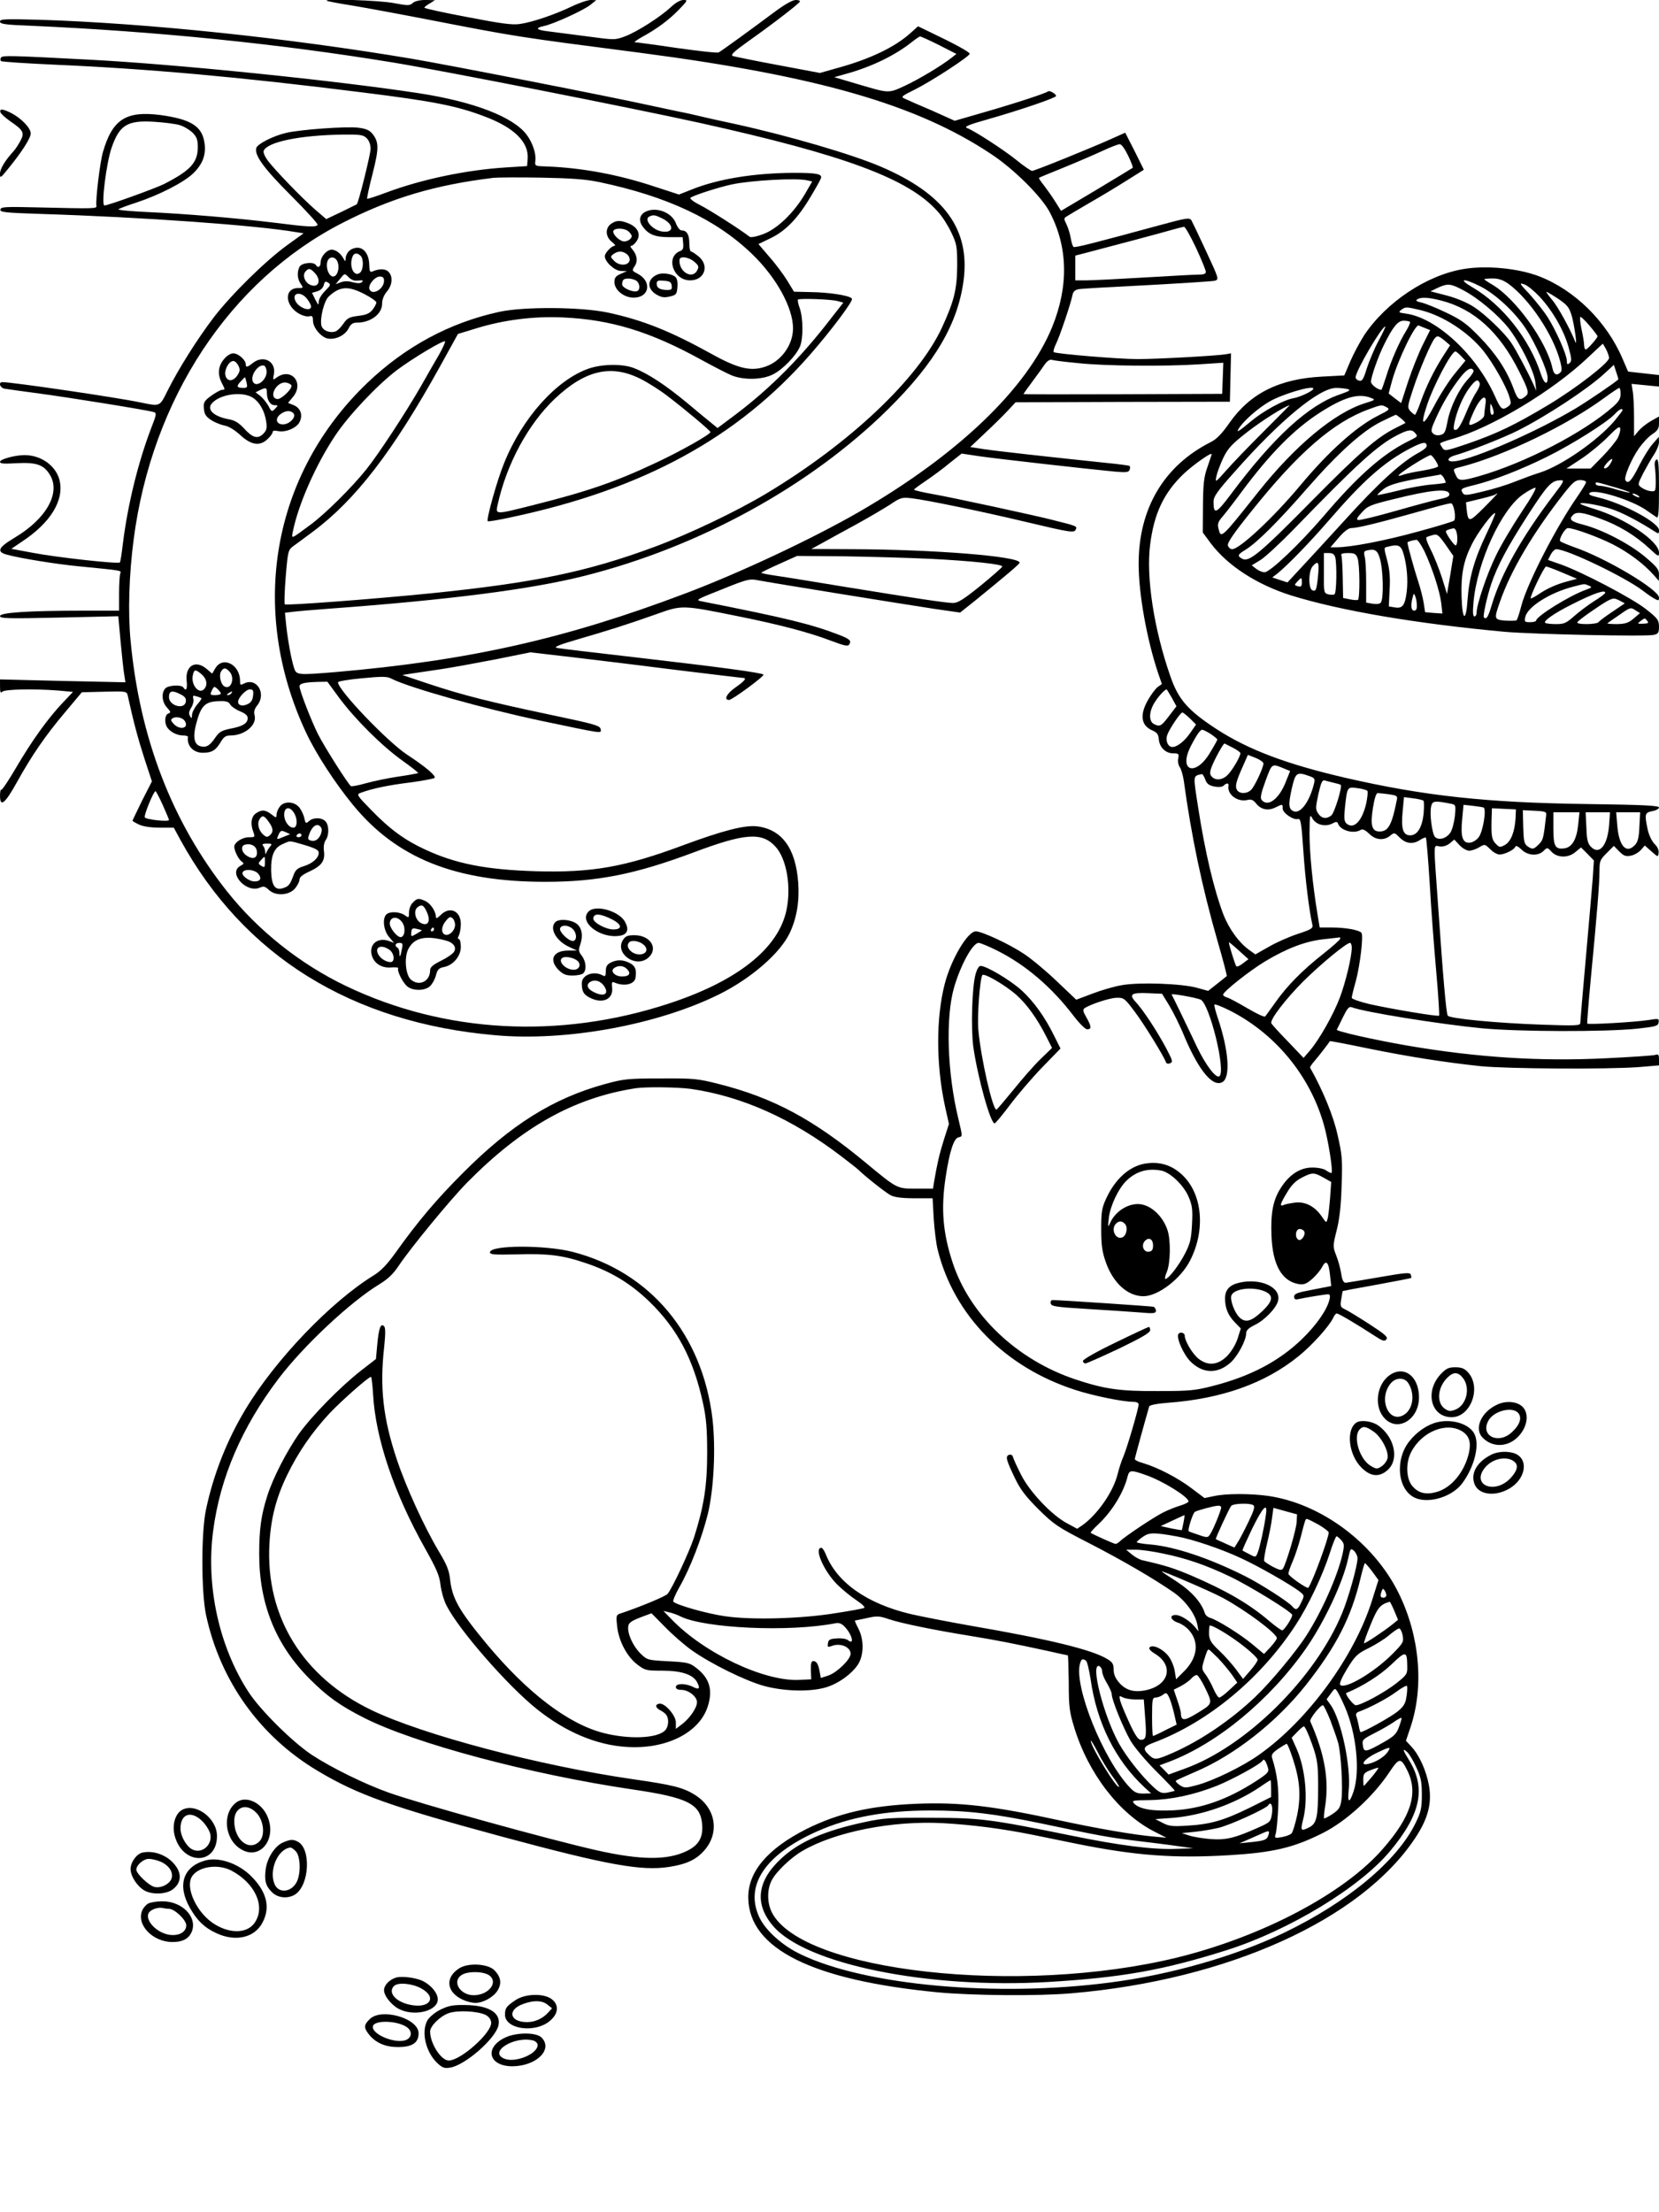 <?xml version="1.0" standalone="no"?>
<!DOCTYPE svg PUBLIC "-//W3C//DTD SVG 20010904//EN"
 "http://www.w3.org/TR/2001/REC-SVG-20010904/DTD/svg10.dtd">
<svg version="1.0" xmlns="http://www.w3.org/2000/svg"
 width="864pt" height="1152pt" viewBox="0 0 864 1152"
 preserveAspectRatio="xMidYMid meet">

<g transform="translate(0,1152) scale(0.1,-0.1)"
fill="#000000" stroke="none">
<path d="M1701 11516 c2 -2 63 -14 134 -25 72 -12 256 -46 410 -76 443 -86
448 -87 1090 -170 923 -121 1438 -269 1825 -526 119 -78 264 -222 307 -304 95
-181 99 -385 13 -597 -131 -321 -490 -665 -1005 -963 -241 -139 -619 -317
-905 -425 -626 -237 -1129 -350 -1825 -410 -196 -16 -202 -16 -214 23 -15 48
-31 137 -40 216 l-7 70 40 5 c23 3 106 10 186 16 628 46 1055 101 1333 171
599 151 1174 466 1581 867 247 244 366 448 395 677 32 262 -101 445 -429 586
-150 65 -486 163 -765 224 -66 14 -147 32 -180 40 -33 8 -82 19 -110 24 -27 6
-93 20 -145 31 -217 48 -1050 211 -1245 244 -648 109 -1377 185 -1936 203
-184 5 -209 4 -209 -9 0 -13 25 -17 158 -22 655 -29 1296 -94 1892 -192 267
-44 1236 -235 1590 -313 759 -168 1094 -292 1244 -463 22 -23 53 -72 70 -108
29 -61 31 -73 31 -175 -1 -122 -16 -183 -79 -320 -124 -268 -480 -604 -915
-865 -157 -94 -402 -211 -583 -278 -351 -130 -626 -187 -1168 -242 -299 -30
-750 -64 -757 -57 -3 4 -1 69 5 144 11 132 13 139 38 158 15 11 62 45 103 76
223 166 418 420 661 858 l95 172 95 29 c142 44 300 64 450 57 252 -11 457 -74
725 -222 62 -34 132 -70 156 -80 63 -25 156 -23 212 4 52 25 122 97 143 146
18 43 17 148 -1 200 -8 21 -12 42 -9 45 8 7 174 2 207 -8 l29 -8 -58 -74
c-158 -207 -322 -372 -501 -507 l-96 -72 -27 22 c-15 12 -75 61 -133 110 -110
91 -202 152 -275 180 -58 23 -164 22 -235 -2 -168 -58 -346 -256 -441 -491
-37 -89 -94 -295 -86 -304 3 -3 57 6 120 20 690 146 1183 415 1563 852 107
123 219 272 214 286 -5 16 -117 34 -217 35 l-85 2 -34 56 c-19 31 -60 87 -93
124 l-58 68 66 32 c77 38 139 102 206 215 26 43 50 86 53 95 9 23 -21 29 -140
29 -206 -1 -394 -31 -533 -87 l-66 -26 -126 41 c-189 63 -379 98 -560 105 -65
2 -65 2 -62 30 5 37 -15 95 -45 135 -69 93 -275 172 -558 216 -436 67 -1270
152 -1715 175 -417 22 -458 23 -465 11 -4 -6 -4 -14 0 -18 3 -4 130 -12 282
-19 482 -21 963 -64 1598 -144 370 -46 494 -70 640 -126 154 -58 230 -134 223
-221 l-3 -37 -111 -7 c-206 -13 -440 -62 -626 -132 -51 -19 -94 -33 -96 -31
-2 2 10 60 28 129 34 134 34 166 -1 210 -15 18 -33 26 -73 31 -61 8 -306 -10
-376 -27 -68 -16 -148 -57 -155 -78 -12 -37 38 -106 181 -249 79 -79 141 -147
138 -152 -8 -13 -50 -11 -223 11 -194 24 -468 47 -669 56 -84 4 -149 10 -145
14 4 4 46 20 93 35 118 39 248 105 297 153 49 48 67 97 58 158 -13 87 -70 123
-230 145 -179 23 -250 -23 -299 -193 -16 -55 -39 -252 -34 -280 3 -15 -8 -15
-307 -8 -168 4 -190 3 -193 -11 -3 -14 22 -17 210 -23 535 -17 1122 -59 1331
-95 l38 -6 -83 -60 c-112 -80 -293 -258 -385 -378 -84 -110 -185 -270 -241
-383 -41 -82 -37 -81 -139 -60 -123 26 -668 106 -720 106 -23 0 -14 -29 10
-34 12 -2 96 -14 187 -26 163 -22 560 -86 591 -96 15 -4 14 -13 -12 -79 -70
-182 -124 -404 -149 -605 -6 -52 -13 -97 -16 -99 -9 -9 -333 27 -452 50 l-113
21 53 36 c153 100 225 220 197 325 -20 73 -96 127 -181 127 -49 0 -128 -21
-128 -35 0 -10 20 -11 88 -7 102 5 140 -8 172 -61 57 -94 -19 -229 -184 -327
-87 -52 -96 -74 -38 -89 70 -19 257 -49 372 -60 232 -23 222 -21 216 -38 -3
-8 -6 -55 -6 -104 l0 -89 -188 0 c-284 0 -432 -10 -432 -28 0 -13 38 -14 308
-8 l308 7 12 -133 c7 -73 15 -151 19 -172 l6 -39 -326 7 -327 8 0 -38 c0 -30
3 -35 12 -26 13 13 165 16 292 6 l76 -7 -53 -56 c-77 -81 -161 -198 -243 -338
-39 -67 -74 -119 -78 -116 -3 3 -6 -10 -6 -31 0 -62 26 -41 87 69 77 139 148
243 251 365 l88 105 117 3 c114 3 117 2 122 -20 31 -141 53 -222 86 -325 l40
-122 -51 -100 c-27 -56 -50 -102 -50 -105 0 -2 15 -11 34 -20 22 -10 61 -16
108 -16 l73 0 34 -63 c332 -605 891 -953 1641 -1018 369 -33 844 54 1165 213
167 83 318 214 368 320 36 76 51 165 44 261 -13 180 -85 278 -215 294 -64 7
-177 -22 -380 -97 -311 -116 -478 -145 -772 -137 -259 8 -418 39 -578 114
-104 48 -182 105 -277 203 -79 81 -80 83 -55 92 56 21 140 39 254 53 67 9 125
20 129 24 10 10 -48 59 -143 121 -104 69 -360 337 -360 377 0 5 57 15 126 21
104 10 130 10 152 -2 92 -47 479 -156 782 -220 325 -68 312 -67 308 -43 -3 18
-29 26 -253 73 -319 67 -466 104 -640 162 l-140 47 45 7 c25 4 95 14 155 23
61 9 190 33 289 52 l178 36 232 -27 c127 -15 373 -45 546 -67 173 -21 321 -39
328 -39 23 0 12 -15 -38 -50 -46 -32 -62 -65 -33 -65 16 0 186 125 179 132 -9
10 -237 40 -651 88 -220 25 -411 48 -425 51 -18 4 10 16 110 45 158 46 254 76
409 131 134 48 132 48 429 -12 222 -45 368 -84 486 -129 61 -23 82 -28 88 -18
13 20 5 28 -47 49 -150 58 -278 89 -718 176 -37 7 -36 8 103 63 126 51 144 56
183 48 60 -12 766 -126 925 -150 l132 -19 78 62 c173 141 232 191 232 198 0
33 -451 69 -875 70 l-210 1 55 30 c30 17 109 60 175 96 66 36 147 84 180 105
56 38 62 39 115 33 81 -10 357 -67 580 -120 249 -59 265 -62 273 -41 6 16 8
16 -128 50 -104 26 -506 113 -612 132 -57 10 -103 21 -103 24 0 3 29 24 63 47
34 23 90 64 123 92 l62 49 93 -14 c90 -13 558 -66 705 -80 60 -5 72 -4 77 10
3 8 3 17 -1 20 -4 2 -56 9 -117 15 -296 31 -577 62 -641 72 l-71 11 76 72 c42
39 95 91 118 116 l42 45 558 2 558 1 3 126 3 126 -28 -5 c-49 -8 -354 -25
-459 -25 -99 0 -420 27 -436 36 -4 3 1 22 11 42 19 38 76 206 86 254 3 19 13
28 32 32 16 3 177 12 358 21 182 10 340 20 352 23 22 7 21 10 -45 152 -37 80
-72 153 -77 162 -10 16 -23 14 -170 -26 -338 -92 -436 -117 -444 -112 -5 3
-11 24 -15 47 -4 23 -14 55 -22 71 -13 25 -14 32 -2 39 7 5 63 38 123 73 61
35 149 88 196 118 l86 54 -48 97 -49 96 -67 -30 c-111 -50 -405 -169 -418
-169 -6 0 -43 25 -81 56 -68 55 -220 153 -259 168 -15 6 11 17 100 42 183 52
365 115 365 124 0 11 -35 31 -42 24 -9 -9 -180 -65 -334 -109 l-152 -44 -118
53 c-66 28 -130 56 -142 62 -22 9 -18 13 55 49 91 46 283 172 283 185 0 9 -81
53 -207 113 l-62 30 -39 -35 c-81 -73 -209 -135 -380 -182 l-92 -26 -218 41
c-119 22 -225 44 -235 47 -14 6 3 22 80 77 123 87 261 193 268 206 4 5 -6 9
-21 9 -17 0 -58 -23 -118 -68 -100 -75 -264 -194 -283 -205 -6 -4 -104 7 -218
23 -114 17 -212 30 -219 30 -6 0 12 13 39 28 78 43 136 86 190 141 47 49 48
51 24 51 -16 0 -41 -14 -65 -37 -55 -51 -175 -128 -238 -152 -54 -20 -54 -20
-202 0 -82 11 -173 22 -201 26 -60 7 -68 17 -22 27 48 9 210 83 244 111 l30
24 -28 1 c-16 0 -61 -15 -100 -34 -88 -42 -205 -82 -270 -91 -38 -6 -98 2
-273 36 -123 23 -224 45 -224 49 0 3 12 13 28 22 l27 17 -49 1 c-31 0 -56 -6
-67 -16 -15 -14 -25 -14 -99 0 -72 14 -362 24 -349 12z m3190 -231 l90 -46
-23 -18 c-55 -44 -175 -115 -246 -148 -87 -40 -80 -40 -252 11 l-115 34 60 17
c132 36 258 97 345 167 19 15 38 28 42 28 5 0 49 -20 99 -45z m-3957 -416 c22
-6 52 -24 68 -39 23 -23 28 -37 28 -76 0 -81 -38 -122 -177 -193 -47 -23 -290
-111 -309 -111 -18 0 10 222 37 300 41 119 82 144 219 136 52 -3 113 -11 134
-17z m976 -69 c12 -12 20 -33 20 -55 0 -29 -64 -285 -72 -289 -2 -1 -38 -19
-81 -40 l-78 -37 -57 49 c-71 62 -209 205 -246 254 -16 21 -26 44 -23 52 18
47 190 82 410 85 95 1 109 -1 127 -19z m3965 -90 c16 -33 27 -62 24 -64 -2 -2
-87 -53 -188 -114 l-185 -110 -29 46 c-16 26 -43 64 -59 85 -17 21 -29 39 -27
41 2 2 61 26 130 54 69 28 159 67 200 86 41 19 81 35 90 35 9 1 26 -22 44 -59z
m-2755 -138 c353 -74 610 -194 798 -376 125 -121 212 -278 212 -386 0 -87 -63
-173 -146 -200 -75 -25 -142 -9 -282 69 -212 117 -354 174 -535 213 -140 30
-439 32 -567 4 -258 -56 -489 -181 -686 -369 -497 -475 -621 -1179 -320 -1822
51 -109 149 -260 243 -375 228 -279 534 -402 1003 -402 270 0 468 39 772 153
266 100 355 107 425 32 59 -62 85 -209 59 -332 -42 -201 -257 -371 -616 -488
-569 -186 -1165 -153 -1677 92 -239 114 -460 290 -622 495 -286 362 -454 799
-501 1305 -14 145 -8 342 16 525 95 733 501 1349 1087 1649 254 130 482 198
787 235 19 2 130 3 245 1 159 -3 233 -8 305 -23z m1083 9 l27 -6 -37 -64 c-58
-99 -145 -183 -218 -210 -34 -13 -65 -19 -71 -14 -47 37 -210 141 -258 165
-32 16 -55 33 -50 38 13 12 150 56 217 70 101 21 336 34 390 21z m2026 -352
c28 -60 51 -117 51 -125 0 -10 -12 -14 -37 -14 -21 0 -148 -7 -283 -15 -135
-8 -271 -15 -302 -15 l-58 0 0 65 0 64 43 11 c120 31 428 113 467 125 25 7 50
13 56 14 6 1 34 -49 63 -110z m-3942 -555 c-19 -33 -63 -108 -97 -169 -78
-135 -217 -348 -282 -429 -75 -94 -215 -233 -293 -290 -101 -75 -98 -74 -90
-35 28 141 120 350 221 501 68 103 219 263 319 339 82 62 249 162 253 151 1
-5 -13 -36 -31 -68z m3328 -45 c137 -15 452 -18 633 -6 l123 8 -3 -81 -3 -81
-517 -2 c-285 -1 -518 -1 -518 1 0 1 21 31 48 67 26 35 55 75 65 90 12 16 25
24 35 21 9 -3 71 -11 137 -17z m-2279 -82 c38 -19 101 -59 140 -89 92 -70 224
-181 224 -188 0 -12 -158 -101 -280 -158 -214 -101 -359 -151 -642 -222 -202
-51 -198 -51 -186 3 47 213 160 420 298 551 158 149 293 180 446 103z m1509
-937 c215 -11 375 -28 375 -40 0 -4 -51 -49 -112 -99 -88 -71 -119 -91 -144
-91 -36 0 -195 24 -564 84 -146 24 -304 50 -353 57 -48 7 -85 14 -82 17 3 3
45 24 95 46 l91 41 247 -2 c136 -2 337 -8 447 -13z m-3080 -722 c82 -111 222
-251 328 -327 49 -35 87 -65 85 -67 -2 -1 -48 -10 -103 -18 -55 -8 -131 -24
-170 -35 -38 -11 -73 -17 -77 -15 -15 10 -136 201 -172 271 -37 75 -96 227
-96 249 0 15 26 21 95 23 l50 1 60 -82z m-917 -561 c18 -40 32 -74 32 -77 0
-11 -122 2 -126 14 -5 12 46 136 56 136 3 -1 20 -33 38 -73z"/>
<path d="M3363 10418 c-31 -15 -38 -44 -19 -73 30 -45 65 -60 141 -60 l70 0 3
-33 c2 -24 -1 -34 -15 -39 -79 -30 -37 -153 51 -153 75 0 102 76 45 124 -17
14 -35 26 -40 26 -5 0 -9 19 -9 43 0 45 -13 67 -40 67 -9 0 -21 15 -29 35 -20
58 -102 90 -158 63z m83 -34 c67 -32 66 -81 -1 -69 -50 9 -95 65 -62 78 20 9
28 8 63 -9z m170 -227 c23 -20 25 -26 15 -45 -26 -50 -98 -6 -92 56 2 20 48
14 77 -11z"/>
<path d="M3182 10354 c-31 -22 -29 -67 4 -93 15 -12 22 -21 15 -21 -16 0 -51
-37 -51 -54 0 -30 51 -76 83 -77 l32 -1 -32 -14 c-26 -11 -33 -20 -33 -43 0
-41 49 -81 100 -81 83 0 97 85 20 125 -29 15 -30 16 -14 40 17 26 12 58 -14
88 -9 10 -11 17 -4 17 6 0 19 11 28 25 23 35 6 71 -41 91 -44 18 -65 18 -93
-2z m92 -40 c9 -8 16 -19 16 -23 0 -17 -29 -33 -48 -27 -26 9 -55 42 -47 55
10 16 61 13 79 -5z m-10 -117 c10 -7 17 -22 15 -33 -6 -28 -53 -30 -80 -3 -21
21 -21 23 -4 36 24 17 46 17 69 0z m47 -137 c20 -11 26 -45 9 -55 -18 -11 -80
15 -80 34 0 10 3 21 7 24 10 10 42 8 64 -3z"/>
<path d="M1817 10212 c-10 -10 -17 -27 -17 -38 -1 -18 -1 -18 -12 1 -15 27
-39 44 -60 45 -26 0 -58 -36 -58 -65 0 -25 -14 -33 -25 -15 -11 18 -73 12 -85
-9 -14 -28 -12 -63 6 -89 15 -21 14 -22 -13 -22 -76 0 -70 -95 9 -136 17 -9
39 -14 49 -11 15 4 19 0 19 -23 0 -36 42 -86 77 -93 40 -7 89 16 108 52 12 24
22 31 45 31 70 0 130 45 130 98 0 22 9 45 25 64 29 34 32 79 8 103 -16 16 -48
17 -84 1 -12 -5 -15 1 -16 34 -1 54 -26 90 -62 90 -15 0 -35 -8 -44 -18z m61
-24 c17 -17 15 -73 -3 -88 -31 -26 -59 33 -39 84 7 19 25 21 42 4z m-118 -38
c9 -32 -5 -70 -25 -70 -21 0 -39 43 -31 75 9 35 47 31 56 -5z m-120 -52 c37
-40 17 -83 -29 -59 -25 14 -36 48 -21 66 17 20 26 19 50 -7z m208 -39 c9 -1
24 0 32 1 10 1 12 -2 5 -9 -7 -7 -22 -7 -47 -1 -24 7 -45 7 -63 0 l-27 -10 24
29 c22 28 23 28 41 10 10 -11 25 -20 35 -20z m152 -1 c0 -44 -62 -79 -76 -44
-8 22 27 65 54 66 16 0 22 -6 22 -22z m-307 -53 c-19 -19 -33 -43 -33 -56 0
-21 -2 -19 -18 11 l-17 35 27 8 c17 5 30 17 34 32 5 20 9 22 23 13 15 -9 13
-14 -16 -43z m206 -17 c33 -17 61 -37 61 -43 0 -7 -9 -24 -20 -38 -16 -20 -33
-27 -75 -32 -47 -6 -57 -12 -77 -41 -13 -19 -31 -37 -41 -40 -31 -10 -66 5
-73 30 -9 38 14 131 39 153 58 53 101 55 186 11z m-300 -24 c12 -15 21 -33 21
-40 0 -29 -61 -9 -80 26 -24 45 26 56 59 14z"/>
<path d="M3425 10091 c-55 -23 -58 -74 -6 -105 26 -15 40 -17 70 -10 33 8 36
12 39 50 2 26 -2 45 -11 52 -19 17 -68 23 -92 13z m73 -58 c3 -19 -1 -23 -21
-23 -39 0 -57 10 -57 32 0 16 6 19 38 16 30 -2 38 -7 40 -25z"/>
<path d="M1166 9649 c-30 -35 -34 -79 -11 -123 18 -35 18 -36 2 -36 -8 0 -33
-14 -56 -30 -38 -28 -42 -35 -39 -68 2 -28 10 -41 37 -59 18 -12 50 -25 70
-29 23 -4 53 -23 83 -50 57 -53 103 -59 143 -19 14 13 25 29 25 35 0 8 10 9
29 5 39 -8 98 17 112 49 17 36 4 71 -31 86 l-30 12 25 30 c61 72 -6 156 -83
103 -21 -16 -22 -15 -16 14 14 68 -53 105 -109 61 -29 -23 -37 -25 -37 -7 0
22 -39 57 -65 57 -14 0 -34 -12 -49 -31z m76 -34 c9 -19 8 -29 -6 -50 -22 -33
-54 -33 -62 0 -7 29 18 75 41 75 9 0 20 -11 27 -25z m146 -24 c7 -47 -56 -97
-72 -56 -12 32 30 90 59 81 6 -1 11 -13 13 -25z m-104 -63 c6 -25 3 -28 -17
-28 -34 0 -38 8 -13 34 11 12 21 22 22 22 1 -1 4 -13 8 -28z m234 -15 c5 -18
-55 -75 -75 -71 -47 9 -3 92 46 86 13 -2 26 -9 29 -15z m-128 -39 c0 -36 17
-64 40 -64 19 0 19 -1 3 -18 -17 -18 -19 -17 -35 14 -10 18 -29 41 -42 52
l-25 19 22 11 c33 16 37 14 37 -14z m-75 -24 c37 -23 65 -73 72 -130 4 -30 1
-42 -16 -59 -29 -29 -56 -21 -101 29 -25 27 -47 41 -75 46 -79 14 -119 49 -93
82 41 49 157 66 213 32z m214 -83 c15 -19 -22 -57 -55 -57 -35 0 -43 29 -15
52 27 21 54 23 70 5z"/>
<path d="M1122 8041 l-17 -29 -28 24 c-58 50 -113 18 -105 -61 5 -42 -3 -58
-17 -35 -10 16 -81 12 -95 -6 -21 -24 -16 -71 10 -99 20 -22 21 -25 6 -31 -19
-7 -21 -52 -3 -75 17 -23 52 -39 81 -39 14 0 25 -3 25 -7 -7 -46 27 -83 77
-83 47 0 67 12 93 55 16 28 27 35 51 35 74 0 139 54 126 105 -5 18 -1 34 14
52 49 62 -4 148 -70 113 -18 -9 -20 -8 -20 15 0 84 -89 130 -128 66z m72 -17
c32 -32 10 -100 -26 -78 -18 11 -28 54 -18 75 13 23 24 24 44 3z m-148 -12
c29 -23 37 -54 20 -77 -27 -37 -75 19 -61 72 6 27 13 28 41 5z m104 -104 c0
-4 -13 -8 -29 -8 -27 0 -28 2 -18 24 11 23 13 23 29 9 10 -9 18 -20 18 -25z
m168 -10 c-2 -22 -10 -36 -27 -44 -27 -14 -51 -8 -51 11 0 22 41 65 61 65 17
0 20 -6 17 -32z m-377 6 c22 -11 29 -21 27 -37 -6 -45 -88 -23 -88 23 0 33 17
37 61 14z m264 6 c-3 -5 -12 -10 -18 -10 -7 0 -6 4 3 10 19 12 23 12 15 0z
m-156 -26 c2 -2 -8 -17 -23 -34 -14 -17 -26 -41 -26 -53 -1 -20 -2 -20 -11 -5
-7 13 -5 24 7 43 9 14 14 34 11 45 -4 18 -2 20 16 14 12 -3 24 -8 26 -10z
m150 -33 c6 -10 29 -26 51 -35 27 -11 40 -22 40 -35 0 -27 -24 -43 -88 -55
-48 -10 -60 -17 -80 -46 -29 -43 -47 -54 -78 -46 -32 8 -40 46 -24 110 26 103
47 124 127 125 32 1 45 -4 52 -18z m-237 -85 c25 -38 -25 -51 -58 -15 -16 17
-16 22 -4 29 17 11 51 3 62 -14z"/>
<path d="M1456 7318 c-9 -12 -16 -31 -16 -41 0 -17 -2 -17 -26 2 -32 25 -52
26 -82 5 -24 -17 -29 -55 -12 -98 9 -25 8 -26 -25 -26 -33 0 -75 -27 -75 -49
0 -21 22 -65 37 -76 15 -11 15 -13 -5 -24 -67 -36 32 -145 102 -113 19 8 27 6
45 -11 34 -34 105 -31 137 6 13 15 24 37 24 47 0 13 17 26 54 43 62 29 80 55
73 106 -3 23 1 44 9 56 19 25 18 80 -2 99 -20 20 -63 20 -85 0 -16 -14 -18
-13 -24 15 -3 16 -15 42 -26 56 -27 33 -81 35 -103 3z m79 -38 c16 -32 12 -70
-7 -70 -24 0 -48 34 -48 67 0 44 33 46 55 3z m-136 -39 c25 -34 26 -54 6 -71
-12 -10 -18 -10 -31 1 -25 20 -36 57 -24 80 15 26 25 24 49 -10z m272 -65
c-12 -29 -33 -41 -56 -32 -12 4 -13 11 -4 33 14 40 39 57 56 40 10 -10 11 -20
4 -41z m-192 -13 c-41 -17 -40 -17 -28 11 10 21 14 23 36 13 l24 -11 -32 -13z
m91 7 c0 -5 -7 -10 -16 -10 -8 0 -12 5 -9 10 3 6 10 10 16 10 5 0 9 -4 9 -10z
m18 -51 c56 -17 72 -26 72 -40 0 -27 -33 -56 -79 -70 -30 -9 -42 -19 -51 -43
-19 -52 -26 -61 -53 -70 -44 -16 -63 11 -65 91 -1 80 16 119 61 138 41 18 30
19 115 -6z m-250 -33 c4 -34 -20 -44 -53 -22 -29 19 -33 53 -7 58 31 7 57 -8
60 -36z m68 25 c-7 -9 -16 -23 -19 -31 -4 -11 -6 -9 -6 6 -1 11 -6 25 -11 30
-7 7 -1 11 20 11 27 0 28 -2 16 -16z m-26 -81 c0 -27 -2 -29 -19 -19 -17 11
-17 13 -2 30 21 23 21 23 21 -11z m-36 -59 c21 -24 13 -41 -18 -41 -30 0 -72
33 -62 48 11 19 61 14 80 -7z"/>
<path d="M2150 6820 c-11 -11 -20 -33 -20 -51 0 -29 -1 -30 -22 -15 -27 19
-79 21 -96 4 -22 -22 -14 -84 14 -117 l26 -31 -24 9 c-58 22 -105 -13 -93 -69
10 -45 51 -72 101 -68 23 2 40 0 38 -4 -8 -12 22 -72 45 -93 29 -26 92 -26
120 -1 12 11 26 36 31 56 8 31 16 39 41 44 49 9 89 57 89 105 0 23 -5 41 -10
41 -7 0 -7 6 0 19 5 11 10 37 10 59 0 69 -58 95 -105 47 -18 -17 -25 -20 -25
-9 0 28 -28 70 -55 82 -35 16 -42 15 -65 -8z m75 -54 c18 -43 4 -70 -30 -54
-32 14 -44 66 -20 84 22 17 33 10 50 -30z m145 -62 c0 -28 -27 -56 -49 -52
-24 5 -25 41 0 71 17 22 24 25 35 16 8 -6 14 -22 14 -35z m-274 11 c18 -28 12
-75 -10 -75 -18 0 -56 47 -56 70 0 38 42 42 66 5z m101 -39 c1 -1 -11 -9 -27
-18 -29 -17 -30 -17 -28 7 2 21 6 23 28 18 14 -3 26 -6 27 -7z m63 4 c0 -5 -5
-10 -11 -10 -5 0 -7 5 -4 10 3 6 8 10 11 10 2 0 4 -4 4 -10z m59 -57 c42 -10
61 -36 45 -60 -6 -10 -36 -31 -67 -46 -44 -22 -57 -34 -57 -50 0 -57 -56 -85
-99 -49 -28 22 -37 111 -16 157 30 61 87 76 194 48z m-226 -45 c-7 -40 -13
-49 -13 -20 0 11 -4 24 -10 27 -17 10 -11 25 10 25 17 0 19 -5 13 -32z m-65
-4 c26 -18 30 -64 6 -64 -23 0 -52 18 -64 40 -21 39 16 54 58 24z"/>
<path d="M3066 6774 c-55 -54 59 -143 161 -127 40 6 50 31 29 71 -29 57 -153
93 -190 56z m124 -43 c50 -26 52 -51 4 -51 -38 0 -104 35 -104 56 0 30 36 28
100 -5z"/>
<path d="M2892 6718 c-32 -32 4 -98 72 -129 l41 -19 -46 0 c-78 0 -102 -48
-50 -101 24 -23 38 -29 73 -29 24 0 49 5 56 12 18 18 14 62 -8 91 -16 20 -18
30 -10 52 18 49 12 92 -16 114 -30 23 -93 28 -112 9z m90 -35 c23 -21 24 -63
1 -63 -23 0 -73 49 -66 66 7 19 42 18 65 -3z m27 -168 c19 -19 7 -45 -21 -45
-46 0 -89 50 -55 64 18 7 60 -3 76 -19z"/>
<path d="M3245 6626 c-45 -68 61 -148 128 -96 59 47 17 120 -69 120 -35 0 -47
-5 -59 -24z m105 -24 c29 -23 18 -52 -20 -52 -42 0 -76 41 -53 63 12 13 51 7
73 -11z"/>
<path d="M3180 6507 c-19 -10 -25 -21 -25 -44 0 -26 -3 -30 -17 -22 -47 25
-108 2 -108 -41 0 -42 9 -59 41 -75 66 -35 124 -9 117 52 -3 27 -1 32 11 27
52 -23 107 -10 111 26 6 42 -2 60 -30 75 -35 18 -67 19 -100 2z m85 -33 c23
-23 13 -39 -25 -39 -39 0 -65 29 -40 45 22 14 47 12 65 -6z m-118 -90 c27 -42
-3 -57 -57 -29 -33 17 -39 39 -14 53 24 13 53 3 71 -24z"/>
<path d="M2 10936 c2 -8 25 -29 52 -48 68 -46 75 -60 52 -102 -10 -19 -26 -43
-35 -53 -44 -48 -71 -92 -71 -117 0 -26 2 -25 43 26 71 87 117 159 117 183 0
28 -48 78 -99 105 -47 24 -64 25 -59 6z"/>
<path d="M7622 10119 c-192 -32 -402 -172 -517 -344 -21 -33 -54 -93 -72 -135
l-32 -75 -113 -6 c-225 -11 -377 -87 -485 -241 -39 -56 -67 -85 -97 -100 -244
-123 -376 -345 -376 -634 0 -156 42 -391 101 -568 l20 -58 -21 -15 c-11 -8
-34 -38 -50 -66 -46 -79 -38 -136 22 -161 24 -11 31 -20 33 -46 4 -42 35 -73
75 -73 29 0 31 -3 26 -27 -3 -15 1 -36 9 -46 7 -11 16 -42 20 -69 40 -293 96
-557 176 -836 29 -99 50 -181 48 -182 -2 -2 -25 -20 -50 -40 l-47 -37 -58 16
c-78 22 -300 30 -390 14 -38 -6 -107 -26 -154 -44 l-85 -32 -100 95 c-55 53
-132 117 -171 143 -76 51 -220 118 -252 118 -43 0 -129 -146 -162 -274 -46
-179 -45 -420 1 -635 l21 -94 -26 -81 c-24 -76 -36 -130 -51 -218 l-6 -38 -88
0 c-100 0 -98 -1 -261 134 -275 228 -484 340 -770 412 -107 27 -128 29 -300
28 -170 0 -193 -3 -285 -28 -273 -74 -493 -212 -745 -465 -137 -137 -235 -253
-349 -413 -45 -63 -77 -96 -114 -119 -223 -137 -513 -439 -669 -699 -97 -161
-167 -340 -205 -520 -26 -121 -25 -431 0 -550 74 -344 281 -633 582 -812 209
-125 382 -186 962 -343 549 -148 724 -179 867 -157 91 14 142 38 184 86 81 92
60 220 -47 288 -63 40 -117 53 -326 83 -483 70 -1091 230 -1361 360 -357 172
-551 486 -531 863 7 133 34 240 92 360 57 118 130 224 222 323 65 68 202 189
215 189 3 0 8 -42 11 -92 13 -229 109 -514 271 -802 60 -107 75 -142 80 -189
4 -32 17 -80 31 -107 64 -127 319 -419 472 -541 148 -118 308 -186 465 -196
204 -14 378 72 423 208 29 88 11 151 -61 205 -32 25 -46 28 -144 33 -107 6
-109 6 -144 40 -39 38 -70 105 -64 142 2 18 16 28 62 46 l59 22 71 -72 c39
-40 102 -95 139 -121 99 -70 279 -159 378 -186 105 -28 239 -31 320 -7 65 19
138 72 169 122 29 48 30 126 1 183 -12 23 -20 42 -19 43 2 0 30 6 63 13 53 12
65 11 115 -6 62 -21 232 -56 424 -87 141 -23 225 -40 392 -76 61 -14 113 -25
115 -25 2 0 4 -64 5 -142 0 -126 4 -154 28 -232 73 -241 235 -451 418 -544
l63 -32 -65 6 c-103 9 -290 41 -485 83 -354 77 -524 97 -750 88 -241 -10 -407
-48 -576 -132 -203 -103 -305 -224 -302 -360 5 -264 335 -427 987 -490 181
-17 525 -20 696 -5 813 69 1508 383 1790 808 67 101 88 181 72 274 -14 77 -50
158 -92 203 l-28 30 24 71 c71 212 48 475 -62 698 -129 262 -404 466 -679 506
-92 13 -222 13 -283 -1 l-49 -10 -69 52 c-70 53 -174 107 -251 130 -24 6 -43
16 -43 21 0 6 54 202 75 274 2 7 41 15 97 19 281 21 506 101 680 242 69 55
161 157 181 200 5 13 14 23 19 23 10 0 108 -58 195 -115 43 -28 53 -32 63 -20
10 12 -6 26 -89 80 -56 36 -113 71 -127 77 -23 11 -25 16 -19 52 3 22 7 41 8
43 2 1 81 16 177 33 96 18 177 33 179 35 2 2 1 10 -2 18 -4 12 -32 9 -164 -14
-87 -15 -165 -28 -174 -29 -12 0 -19 13 -24 47 -4 26 -15 68 -26 95 -18 47
-18 49 2 130 15 58 23 128 26 233 5 136 3 161 -21 265 -22 100 -77 233 -143
350 -2 3 9 19 23 35 21 24 72 90 80 103 1 2 89 -15 195 -37 216 -44 402 -73
589 -93 142 -14 658 -17 823 -5 l107 9 0 30 c0 27 -3 30 -22 24 -13 -3 -128
-11 -256 -17 -341 -17 -669 4 -1032 66 -179 31 -372 75 -368 83 2 4 17 33 32
65 22 45 32 57 45 52 63 -25 455 -88 680 -110 194 -18 641 -19 806 -2 100 11
110 14 113 33 3 20 1 21 -54 12 -71 -11 -315 -25 -318 -18 -1 3 7 109 19 235
33 344 45 494 45 558 0 54 3 60 38 95 l37 37 28 -29 c23 -23 34 -27 60 -22 18
3 41 17 53 30 l20 23 35 -31 c34 -30 34 -30 37 -8 2 15 -6 33 -22 48 -14 15
-29 46 -35 75 -17 80 -15 87 24 95 19 3 35 12 35 19 0 10 -82 14 -377 18 -521
7 -846 42 -1258 137 -306 71 -504 146 -669 253 -150 98 -199 154 -241 276 -85
243 -127 516 -105 685 20 161 71 269 173 367 48 46 147 116 147 104 0 -3 -10
-34 -22 -68 -18 -51 -22 -86 -23 -201 l-1 -139 43 -58 c88 -116 240 -214 418
-270 258 -80 654 -147 1110 -189 142 -13 741 -26 779 -16 22 5 26 12 26 44 -1
34 -7 42 -68 90 -72 57 -334 194 -444 233 l-66 23 14 28 c8 15 21 28 29 28 56
0 356 -144 451 -216 23 -18 51 -37 63 -43 18 -10 21 -9 21 7 0 41 -275 205
-440 262 -36 13 -69 27 -74 31 -10 9 24 69 40 69 30 0 157 -46 234 -85 82 -42
162 -102 214 -161 l25 -29 1 32 c0 28 -10 40 -72 93 -83 69 -222 141 -320 167
-67 17 -79 28 -56 51 19 19 50 15 142 -19 97 -35 184 -88 257 -156 46 -43 49
-44 49 -21 0 60 -176 179 -338 228 -40 12 -72 24 -72 27 0 10 95 -6 160 -27
56 -18 144 -64 228 -118 20 -13 22 -13 22 7 0 39 -187 140 -318 171 -39 9 -51
15 -43 23 24 24 222 -37 298 -92 21 -15 44 -30 51 -35 9 -6 12 27 12 149 0
121 -3 156 -12 152 -8 -2 -12 -16 -10 -33 7 -57 7 -123 0 -129 -9 -9 -48 0
-72 18 -17 13 -17 16 12 73 17 32 42 76 56 97 14 21 26 50 26 65 l-1 27 -32
-37 c-18 -20 -50 -72 -72 -116 -38 -76 -56 -95 -70 -73 -9 15 31 110 70 166
19 27 50 61 70 74 29 19 35 30 35 58 l0 34 -41 -23 c-23 -13 -52 -36 -65 -51
l-24 -29 0 99 c0 54 -3 115 -7 136 l-6 38 72 -7 71 -7 0 30 0 30 -81 9 -80 9
-28 65 c-82 194 -249 359 -435 431 -110 42 -274 58 -394 38z m234 -77 c110
-81 232 -263 269 -402 9 -35 10 -51 2 -59 -20 -20 -35 -12 -42 22 -30 138
-192 363 -312 434 -24 14 -43 27 -43 29 0 2 20 4 43 4 32 0 54 -8 83 -28z
m-147 -13 c79 -40 178 -131 237 -220 49 -74 114 -219 114 -256 0 -42 -18 -32
-35 19 -59 182 -199 359 -355 451 -80 46 -50 51 39 6z m311 -56 c67 -73 125
-174 149 -261 17 -61 17 -73 5 -83 -11 -9 -14 -7 -14 12 0 32 -57 160 -101
229 -20 31 -62 83 -93 118 -54 57 -56 61 -27 51 17 -6 53 -36 81 -66z m-400
36 c78 -41 180 -127 236 -197 59 -75 134 -226 140 -282 l5 -45 -18 40 c-27 59
-89 176 -112 209 -35 53 -135 148 -194 187 -36 23 -89 46 -142 60 l-85 22 37
18 c53 24 67 23 133 -12z m495 -45 c47 -32 57 -44 70 -87 14 -48 31 -167 19
-137 -26 66 -92 186 -121 219 -19 23 -32 41 -29 41 4 0 31 -16 61 -36z m-610
-9 c172 -44 305 -165 407 -370 50 -99 53 -114 31 -130 -30 -24 -39 -17 -61 43
-35 95 -93 182 -177 268 -67 69 -95 89 -175 127 -52 25 -110 48 -129 52 -24 5
-30 10 -20 16 20 13 57 11 124 -6z m-107 -50 c116 -28 249 -114 329 -214 50
-64 115 -178 133 -235 11 -35 11 -41 -6 -53 -30 -22 -38 -15 -68 53 -97 216
-305 410 -465 431 -37 5 -39 7 -24 19 23 17 25 17 101 -1z m881 -82 c23 -27
41 -51 41 -54 0 -9 -53 -69 -61 -69 -5 0 -9 10 -9 23 0 12 -6 50 -14 85 -7 34
-9 62 -5 62 4 0 26 -21 48 -47z m-936 21 c3 -3 -6 -24 -20 -47 -35 -56 -79
-156 -104 -238 -12 -38 -23 -69 -25 -69 -18 0 -54 27 -54 42 0 25 38 133 68
193 46 93 72 125 102 125 15 0 29 -3 33 -6z m80 -33 l25 -10 -38 -76 c-21 -42
-55 -127 -76 -190 l-37 -114 -33 25 -32 25 18 67 c31 111 122 298 139 287 5
-2 20 -9 34 -14z m-242 -63 c-22 -40 -49 -105 -62 -144 -18 -59 -25 -71 -41
-66 -10 2 -18 10 -18 17 0 33 136 265 155 265 2 0 -13 -33 -34 -72z m343 -2
l28 -24 -36 -56 c-48 -75 -88 -157 -117 -238 -13 -38 -27 -68 -30 -68 -3 0
-14 9 -24 19 -16 19 -16 24 15 117 32 98 92 237 111 261 15 17 19 16 53 -11z
m841 -46 c8 -16 15 -36 15 -44 0 -25 -172 -158 -317 -245 -175 -105 -268 -149
-418 -201 -112 -38 -121 -40 -132 -24 -7 10 -13 21 -13 24 0 4 27 14 60 23
203 57 525 249 712 427 40 38 74 69 75 70 1 0 9 -13 18 -30z m-756 -34 l23
-24 -54 -66 c-30 -36 -79 -112 -108 -168 -59 -112 -76 -112 -39 0 34 104 128
282 149 282 3 0 17 -11 29 -24z m819 -122 c-21 -19 -147 -105 -219 -149 -203
-122 -532 -266 -633 -277 -46 -5 -42 19 5 32 63 17 256 93 324 128 147 74 362
215 450 296 l50 46 12 -37 c7 -20 12 -37 11 -39z m-754 47 c3 -5 -10 -26 -30
-47 -47 -52 -92 -145 -106 -221 -10 -53 -15 -63 -36 -68 -16 -4 -30 -1 -39 8
-13 12 -10 24 17 83 35 78 79 150 128 212 33 41 55 52 66 33z m32 -66 c3 -8
-5 -29 -17 -47 -13 -18 -38 -69 -56 -113 -20 -49 -39 -81 -49 -83 -14 -3 -16
2 -10 34 12 61 44 137 77 182 33 44 46 51 55 27z m-866 -29 c0 -11 -69 -44
-105 -50 -51 -9 -156 -66 -220 -120 -69 -58 -83 -65 -57 -28 29 39 94 96 150
129 67 40 232 89 232 69z m178 -2 c19 -5 11 -10 -40 -28 -163 -55 -345 -222
-567 -519 -77 -103 -91 -109 -91 -40 0 27 18 53 109 155 237 269 442 438 530
438 20 0 46 -3 59 -6z m1422 -25 c0 -24 -9 -40 -37 -65 -153 -136 -464 -297
-705 -365 -88 -25 -103 -24 -116 6 -16 35 -17 33 31 45 220 57 550 216 745
360 37 27 70 49 75 50 4 0 7 -14 7 -31z m-1303 -20 c28 -11 28 -11 -29 -29
-157 -49 -361 -218 -555 -462 -198 -249 -194 -245 -208 -187 -5 21 0 34 23 60
16 19 61 77 100 130 149 200 273 325 407 411 125 80 199 101 262 77z m599 -36
c-3 -21 -6 -46 -6 -55 0 -10 -17 -26 -40 -38 -46 -23 -48 -19 -19 47 36 84 76
112 65 46z m43 -40 c1 -7 -3 -13 -9 -13 -5 0 -10 15 -9 33 0 27 2 29 9 12 5
-11 9 -26 9 -32z m-1198 -100 c-76 -76 -164 -167 -195 -203 -57 -64 -58 -65
-51 -30 4 19 20 62 36 96 25 51 44 71 127 136 74 57 185 128 219 138 0 0 -61
-62 -136 -137z m641 126 c18 -10 14 -14 -46 -44 -113 -57 -256 -185 -406 -365
-136 -163 -314 -330 -353 -330 -9 0 -18 8 -22 19 -4 14 27 60 121 177 245 307
429 467 616 534 63 23 64 23 90 9z m1228 -15 c0 -3 -19 -28 -42 -56 -88 -103
-275 -233 -388 -269 -30 -9 -89 -31 -130 -47 -41 -17 -117 -40 -169 -52 -78
-19 -94 -21 -102 -9 -15 23 -11 26 59 43 101 25 243 80 378 147 132 65 314
180 353 222 23 25 41 34 41 21z m-1151 -45 c13 -11 22 -21 20 -22 -2 -1 -26
-13 -53 -27 -94 -47 -184 -125 -436 -380 -266 -270 -325 -319 -360 -300 -28
15 -25 22 18 48 59 37 168 145 317 316 165 189 293 304 390 351 39 19 72 35
75 35 3 -1 16 -10 29 -21z m1126 -100 c-10 -18 -45 -61 -79 -96 l-62 -63 -63
0 -63 0 79 52 c43 29 105 80 138 114 46 47 61 57 63 43 2 -10 -4 -32 -13 -50z
m-1055 26 c15 -18 17 -17 -40 -45 -131 -66 -261 -181 -436 -387 -126 -147
-280 -293 -308 -293 -12 0 -31 8 -44 18 l-23 18 46 28 c25 16 103 88 173 160
330 341 435 436 537 489 58 30 78 33 95 12z m60 -68 c0 -7 -17 -21 -37 -32
-93 -49 -214 -160 -395 -360 -75 -82 -172 -188 -215 -234 l-78 -84 -40 13 -39
13 25 19 c58 47 170 163 274 283 176 204 285 300 419 370 66 34 86 37 86 12z
m44 -72 c9 -13 16 -28 16 -33 0 -5 -35 -15 -77 -22 -43 -7 -88 -16 -102 -21
-13 -5 -25 -8 -27 -6 -7 7 147 105 167 107 4 0 14 -11 23 -25z m916 -14 c-12
-23 -29 -35 -36 -28 -6 5 31 47 41 47 3 0 1 -9 -5 -19z m-870 -80 c5 -11 10
-22 10 -24 0 -2 -33 -7 -72 -10 -40 -3 -120 -17 -177 -32 -57 -14 -105 -24
-107 -23 -2 2 12 16 31 31 32 25 89 40 265 70 14 2 28 5 32 6 4 0 12 -8 18
-18z m572 -88 c-166 -219 -273 -409 -322 -570 -20 -68 -29 -81 -42 -68 -6 6
16 107 38 173 32 95 83 191 189 356 106 164 125 184 173 185 21 1 17 -7 -36
-76z m168 66 c0 -6 -20 -38 -43 -72 -112 -160 -264 -456 -294 -572 -10 -39
-21 -72 -25 -75 -3 -3 -29 -3 -57 -2 -60 5 -61 8 -30 96 56 163 172 360 337
570 44 55 57 66 82 66 17 0 30 -5 30 -11z m159 -29 c40 -12 71 -23 69 -25 -2
-2 -32 5 -67 15 -34 11 -74 20 -87 20 -13 0 -24 5 -24 11 0 11 -1 11 109 -21z
m-495 -127 c-47 -71 -108 -173 -134 -228 -46 -94 -100 -254 -100 -296 0 -11
-5 -19 -11 -19 -8 0 -10 21 -5 74 19 210 146 486 260 563 26 18 54 33 62 33 8
0 -22 -53 -72 -127z m-376 95 c2 -12 -9 -19 -50 -27 -29 -6 -133 -34 -231 -62
-98 -28 -185 -49 -193 -47 -12 2 -7 12 18 39 30 34 45 40 163 69 196 49 287
58 293 28z m180 -72 c-78 -78 -82 -78 -90 -6 l-3 34 74 18 c41 10 77 20 79 23
3 3 7 5 10 5 2 0 -29 -33 -70 -74z m802 64 c8 -5 11 -10 5 -10 -5 0 -17 5 -25
10 -8 5 -10 10 -5 10 6 0 17 -5 25 -10z m-955 -81 c4 -22 3 -45 -2 -50 -5 -5
-91 -31 -191 -58 -170 -47 -348 -81 -421 -81 l-32 0 43 50 c27 32 51 50 65 50
31 0 135 25 313 75 157 44 186 52 207 54 6 0 14 -17 18 -40z m166 -120 c-62
-129 -90 -228 -98 -342 -8 -118 -27 -111 -31 12 -4 120 10 190 53 276 31 63
112 171 122 162 2 -2 -19 -51 -46 -108z m-157 15 c9 -24 7 -74 -3 -74 -9 0
-51 61 -51 73 0 5 18 12 41 16 4 0 10 -6 13 -15z m-53 -74 l38 -55 -16 -99
-17 -99 -26 84 c-15 46 -41 112 -59 147 -22 45 -28 64 -19 66 7 3 20 7 28 9
24 8 31 4 71 -53z m-112 -32 c41 -88 79 -205 87 -269 l6 -54 -45 3 -45 4 -7
46 c-4 26 -17 79 -30 117 -19 58 -55 187 -55 200 0 4 28 12 47 14 7 0 25 -27
42 -61z m-110 -10 c18 -60 25 -138 17 -201 -9 -70 -22 -87 -62 -80 l-31 5 4
86 c4 61 0 105 -11 148 -20 76 -20 72 2 77 54 14 68 8 81 -35z m-123 -25 c18
-60 21 -206 6 -230 -5 -8 -21 -10 -43 -7 l-34 6 0 106 c0 59 -3 119 -8 134 -5
21 -3 28 10 31 42 11 57 2 69 -40z m-232 5 c9 -37 7 -186 -4 -193 -5 -3 -20
-3 -32 0 -23 6 -24 9 -23 111 l0 104 26 0 c19 0 28 -6 33 -22z m116 -4 c12
-30 13 -211 2 -218 -4 -2 -23 -1 -42 3 l-35 7 -2 104 c-1 57 -4 109 -7 117 -4
9 5 13 35 13 33 0 41 -4 49 -26z m-205 -86 c-8 -81 -11 -89 -30 -82 -22 9 -21
101 2 126 28 31 34 21 28 -44z m1272 10 l76 -32 -44 -12 c-60 -15 -111 -38
-155 -68 -21 -14 -40 -24 -42 -22 -6 7 70 166 80 166 4 0 43 -14 85 -32z
m-1357 -52 c0 -19 -4 -23 -20 -19 -20 5 -20 7 -4 24 22 24 24 24 24 -5z m1495
-16 c18 -7 16 -10 -15 -21 -87 -31 -260 -139 -260 -161 0 -4 -14 -8 -31 -8
-29 0 -31 2 -25 28 12 52 127 125 246 156 65 17 60 17 85 6z m85 -37 c-1 -5
-26 -24 -57 -43 -30 -19 -77 -54 -103 -77 -43 -38 -53 -43 -97 -43 -27 0 -53
3 -56 7 -10 9 48 50 138 95 114 58 176 79 175 61z m-981 -65 c1 -19 -4 -28
-14 -28 -16 0 -19 28 -8 69 6 23 7 23 14 5 4 -10 8 -31 8 -46z m1018 -34 c-36
-24 -68 -48 -72 -54 -3 -5 -31 -10 -61 -10 -34 0 -53 4 -49 10 7 12 116 88
159 112 28 14 34 14 60 1 l28 -15 -65 -44z m111 -35 c-27 -23 -43 -28 -87 -29
-30 0 -52 2 -50 4 2 2 30 22 63 44 56 40 59 40 82 25 l25 -16 -33 -28z m71
-12 c9 -11 5 -14 -22 -15 -30 -1 -31 0 -13 14 24 17 21 17 35 1z m-2476 -401
l24 -44 -39 -51 c-41 -54 -48 -57 -79 -41 -28 15 -25 69 7 116 21 33 51 64 60
64 1 0 13 -20 27 -44z m94 -107 l32 -32 -29 -42 c-30 -44 -69 -75 -94 -75 -24
0 -38 34 -26 65 12 32 68 115 78 115 3 0 21 -14 39 -31z m108 -81 c19 -13 35
-26 35 -29 0 -3 -17 -34 -39 -70 -75 -125 -165 -95 -100 34 30 59 50 87 60 87
5 0 25 -10 44 -22z m118 -73 c20 -10 37 -23 37 -27 0 -17 -38 -83 -64 -111
-30 -32 -71 -34 -90 -5 -8 14 -3 34 27 94 21 41 41 74 45 72 4 -2 24 -12 45
-23z m157 -81 c0 -21 -45 -118 -64 -137 -22 -22 -62 -22 -74 0 -11 19 -4 45
32 125 l25 57 41 -16 c22 -9 40 -22 40 -29z m112 -28 l27 -11 -24 -60 c-35
-87 -92 -129 -124 -91 -9 10 -4 34 20 100 35 94 31 91 101 62z m-415 -55 c8
-23 19 -31 48 -37 23 -4 41 -2 48 5 15 15 28 14 25 -1 -8 -45 47 -86 98 -74
20 5 30 1 45 -17 25 -33 63 -41 101 -22 39 19 38 19 38 -5 0 -24 57 -62 80
-55 14 4 18 -20 28 -167 10 -149 30 -310 47 -384 4 -18 -5 -24 -78 -48 -45
-15 -113 -45 -150 -67 l-69 -39 -28 20 c-57 40 -109 112 -139 189 -48 126 -95
323 -131 556 -27 174 -28 163 20 174 3 0 11 -12 17 -28z m541 18 c28 -10 31
-14 26 -37 -23 -96 -70 -160 -106 -147 -27 11 -29 34 -11 116 20 87 26 91 91
68z m127 -35 c17 -4 33 -8 37 -11 11 -6 -32 -147 -49 -160 -26 -20 -51 -15
-68 11 -14 21 -14 30 1 100 14 61 20 75 33 72 9 -3 30 -8 46 -12z m176 -42 c4
-4 1 -34 -6 -67 -22 -92 -64 -135 -102 -104 -12 11 -14 26 -9 79 12 113 12
113 64 106 26 -3 49 -10 53 -14z m112 -18 c41 -6 46 -9 42 -28 -26 -133 -45
-166 -90 -166 -40 0 -49 31 -35 121 8 50 17 79 25 79 7 0 33 -3 58 -6z m180
-33 c4 -4 4 -35 1 -70 -8 -71 -33 -111 -70 -111 -37 0 -48 35 -39 124 l7 75
46 -6 c26 -3 50 -9 55 -12z m146 -17 c23 -5 23 -8 18 -65 -4 -32 -14 -71 -23
-84 -20 -31 -60 -43 -80 -24 -16 17 -30 125 -20 162 6 27 20 28 105 11z m167
-19 c17 -5 -2 -125 -25 -155 -10 -14 -30 -26 -44 -28 -40 -5 -51 29 -42 122
l7 75 46 -5 c26 -3 52 -7 58 -9z m167 -56 c-4 -70 -24 -121 -55 -139 -26 -14
-29 -13 -47 5 -22 22 -25 41 -23 128 l2 58 63 -3 62 -3 -2 -46z m160 21 c-14
-125 -16 -134 -38 -156 -28 -28 -34 -29 -61 -10 -16 12 -19 28 -21 101 l-2 86
62 -3 c48 -2 62 -6 60 -18z m166 -56 c-8 -76 -32 -117 -73 -122 -47 -6 -56 12
-56 104 l0 84 68 0 68 0 -7 -66z m161 -2 c-8 -104 -50 -156 -93 -113 -18 18
-23 36 -25 101 l-4 80 64 0 63 0 -5 -68z m158 -6 c-2 -55 -8 -80 -22 -95 -45
-50 -84 -9 -93 98 l-6 71 63 0 62 0 -4 -74z m-1657 9 c20 -5 41 -2 57 6 20 11
26 11 30 1 12 -37 83 -57 120 -33 9 5 23 -2 42 -20 33 -34 77 -38 110 -11 22
18 23 17 50 -10 32 -32 69 -36 106 -12 13 9 27 14 30 12 3 -3 12 -111 20 -239
7 -129 23 -335 34 -459 11 -123 17 -226 15 -229 -6 -6 -246 34 -362 60 -51 12
-93 27 -93 33 0 6 9 45 21 86 23 87 41 241 29 253 -13 14 -82 27 -151 27 l-66
0 -12 73 c-24 145 -41 314 -41 417 1 97 2 103 15 78 9 -16 27 -29 46 -33z
m771 -135 c12 0 36 8 52 18 29 17 29 17 57 -10 15 -16 37 -28 49 -28 26 0 77
25 82 41 2 7 14 2 31 -14 32 -33 87 -37 116 -8 19 19 20 19 42 -5 30 -32 88
-33 125 0 l28 23 34 -34 33 -34 -6 -92 c-4 -51 -20 -238 -36 -416 -16 -179
-29 -331 -29 -339 0 -13 -27 -14 -197 -8 -238 8 -484 32 -493 47 -8 12 -24
191 -50 569 -25 350 -26 317 8 312 18 -2 37 4 52 16 l24 20 27 -29 c15 -16 37
-29 51 -29z m-672 -458 c0 -5 -39 -40 -87 -78 -111 -87 -191 -169 -250 -253
-26 -36 -50 -70 -54 -74 -4 -5 -44 14 -90 41 -46 27 -94 53 -106 57 -13 3 -23
10 -23 15 0 16 139 126 221 175 112 67 209 104 303 114 45 5 82 9 84 10 1 0 2
-3 2 -7z m-507 -129 c-15 -12 -31 -19 -34 -15 -6 6 -39 112 -39 125 0 2 23
-16 51 -42 l51 -46 -29 -22z m-1280 67 c148 -74 285 -191 399 -341 30 -39 60
-69 70 -69 24 0 23 14 -4 62 -19 33 -20 40 -8 49 35 21 128 52 165 53 38 1 42
-2 96 -74 48 -64 151 -231 162 -263 2 -6 11 -8 21 -4 16 6 13 15 -24 85 -50
92 -119 196 -156 235 -36 39 -22 49 66 45 l72 -3 38 -62 c21 -35 57 -107 79
-162 76 -179 149 -266 199 -235 41 27 31 163 -24 328 -13 38 -22 72 -19 75 3
3 36 -10 73 -28 240 -119 424 -340 497 -599 23 -80 48 -242 40 -250 -2 -2 -14
3 -27 12 -13 10 -43 16 -74 16 -63 0 -120 -37 -164 -107 -40 -62 -53 -131 -48
-249 6 -152 54 -236 142 -251 27 -4 40 1 70 27 20 18 44 46 52 63 21 39 34 25
41 -45 l6 -55 -97 -19 c-80 -15 -96 -21 -96 -36 0 -14 6 -17 23 -13 41 9 140
25 154 25 9 0 12 -8 7 -27 -12 -53 -69 -135 -145 -208 -120 -115 -267 -192
-461 -242 -93 -24 -121 -27 -288 -27 -199 -1 -276 10 -430 61 -304 102 -548
334 -638 606 -52 157 -62 283 -37 447 20 132 42 201 66 207 23 6 23 0 0 98
-58 239 -67 528 -22 683 34 117 97 232 128 232 8 0 52 -18 96 -40z m1847 15
c0 -48 -32 -180 -62 -260 -34 -90 -107 -218 -156 -276 l-33 -38 -82 86 c-45
46 -84 89 -86 95 -7 19 75 126 168 219 90 89 223 199 242 199 5 0 9 -11 9 -25z
m-788 -270 c47 -19 135 -377 98 -400 -18 -11 -71 59 -117 155 -24 52 -64 133
-86 180 -23 47 -43 88 -45 91 -3 7 121 -15 150 -26z m-2657 -465 c267 -38 529
-155 786 -351 42 -32 83 -64 90 -71 37 -36 143 -120 169 -133 20 -10 59 -15
123 -15 l94 0 6 -107 c4 -60 13 -133 21 -163 85 -340 350 -610 716 -728 92
-30 247 -62 303 -62 16 0 27 -5 27 -14 0 -20 -59 -223 -79 -270 -10 -22 -23
-63 -30 -91 -22 -92 -104 -210 -183 -267 l-28 -19 -52 28 c-81 43 -196 165
-240 253 -21 41 -40 83 -42 92 -3 11 -11 15 -21 12 -20 -8 -15 -26 32 -124 28
-58 56 -94 122 -160 80 -79 99 -92 261 -175 179 -92 341 -187 442 -257 63 -44
114 -115 124 -169 l6 -34 -19 23 c-27 32 -74 62 -100 62 -35 0 -27 -27 12 -40
19 -6 46 -25 59 -41 53 -62 42 -143 -27 -212 l-42 -42 -7 44 c-4 24 -18 58
-32 76 -29 38 -82 63 -98 47 -7 -7 1 -18 29 -35 97 -61 72 -161 -46 -188 -63
-14 -106 -2 -141 37 -21 24 -30 45 -30 69 0 29 -6 39 -32 55 -79 49 -305 104
-718 175 -113 20 -251 47 -308 60 -229 55 -384 165 -442 313 -7 17 -17 32 -22
32 -40 0 11 -120 82 -191 25 -25 70 -62 100 -82 34 -23 49 -38 39 -41 -8 -3
-72 -15 -144 -26 -180 -30 -446 -37 -582 -16 -96 14 -248 58 -266 75 -4 4 10
39 32 77 55 96 117 256 148 382 31 132 41 338 24 491 -52 442 -325 768 -729
872 -142 36 -423 36 -430 -1 -2 -13 17 -15 142 -12 160 5 238 -5 355 -45 133
-44 236 -107 334 -202 145 -141 229 -299 279 -531 16 -74 21 -130 21 -255 0
-173 -17 -279 -68 -440 -25 -76 -112 -263 -138 -295 -10 -13 -151 -71 -251
-104 -16 -6 -18 -13 -12 -64 8 -77 51 -158 104 -199 42 -32 47 -33 133 -33 97
0 158 -20 179 -59 18 -34 12 -42 -20 -26 -38 20 -90 20 -90 0 0 -10 10 -15 29
-15 37 0 81 -35 81 -64 0 -29 -36 -82 -77 -114 l-33 -25 0 33 c0 37 -58 104
-87 98 -23 -4 -20 -21 7 -35 12 -6 27 -17 31 -25 15 -22 10 -64 -9 -81 -44
-40 -186 -45 -317 -12 -186 47 -400 211 -611 465 -144 174 -179 236 -190 336
-5 46 -17 76 -56 141 -77 128 -173 338 -222 485 -71 213 -89 374 -65 585 7 70
7 99 -1 107 -17 17 -27 -9 -35 -94 l-7 -77 -76 -59 c-108 -84 -257 -236 -324
-329 -65 -93 -137 -232 -166 -325 -32 -100 -42 -173 -42 -303 0 -261 87 -475
265 -652 88 -88 154 -136 280 -200 264 -134 866 -295 1403 -374 286 -42 351
-76 359 -183 5 -67 -18 -107 -80 -137 -101 -49 -240 -48 -471 4 -252 57 -926
244 -1084 301 -126 45 -296 129 -397 195 -101 67 -267 231 -330 327 -153 235
-223 549 -185 839 36 278 150 542 341 794 131 172 374 400 526 492 44 27 72
54 99 95 63 94 266 341 356 433 286 290 556 442 878 492 51 8 217 6 285 -3z
m3297 -462 l41 -23 -6 -85 c-4 -47 -9 -95 -13 -107 -6 -22 -7 -22 -28 9 -36
54 -84 80 -136 76 -25 -3 -53 -8 -62 -12 -26 -12 -22 3 15 64 22 38 45 61 76
77 55 28 63 29 113 1z m-99 -282 c7 -19 -17 -51 -31 -42 -20 12 -15 56 7 56
10 0 21 -6 24 -14z m-829 -1266 c89 -30 226 -115 226 -139 0 -4 -19 -14 -42
-21 -24 -7 -64 -23 -90 -36 -50 -25 -201 -126 -225 -150 -8 -8 -19 -14 -23
-14 -8 0 -114 48 -130 58 -2 1 16 22 41 45 70 66 132 166 152 250 9 32 17 33
91 7z m563 -158 c10 -6 4 -27 -23 -83 -19 -40 -44 -88 -55 -106 l-20 -32 -47
21 c-26 11 -48 22 -50 23 -3 3 68 157 80 173 11 13 96 16 115 4z m-167 -12 c0
-14 -40 -112 -56 -137 -13 -21 -15 -22 -61 -6 -27 9 -50 17 -52 19 -7 6 21 94
32 101 13 8 98 31 120 32 9 1 17 -3 17 -9z m233 -37 c-9 -68 -31 -167 -42
-196 -11 -28 -11 -28 -43 -11 -18 9 -35 18 -37 20 -2 1 21 52 50 113 56 114
82 141 72 74z m160 -38 c-1 -38 -54 -216 -71 -243 -7 -11 -17 -9 -51 8 -22 12
-44 26 -47 31 -3 5 4 46 15 92 11 45 23 105 26 134 l7 51 61 -17 62 -17 -2
-39z m-589 -2 c-4 -21 -8 -39 -9 -41 -1 -1 -26 3 -56 9 l-54 12 60 28 c33 15
61 28 63 29 2 0 0 -17 -4 -37z m704 -13 c28 -17 52 -35 52 -40 0 -29 -83 -255
-106 -288 -5 -8 -104 61 -104 73 0 7 10 37 23 66 13 30 31 86 41 124 24 93 24
95 33 95 4 0 32 -14 61 -30z m-738 -61 c82 -15 233 -66 335 -114 91 -42 259
-138 305 -174 24 -19 24 -20 7 -55 -18 -40 -28 -44 -47 -21 -20 24 -167 118
-245 157 -189 95 -368 154 -492 165 -40 3 -73 9 -73 12 0 3 15 16 32 28 33 23
55 24 178 2z m855 -19 c16 -18 17 -26 7 -73 -26 -114 -107 -297 -187 -422 -54
-85 -188 -246 -268 -322 -127 -121 -286 -228 -427 -290 -89 -39 -97 -40 -127
-11 -33 31 -29 43 25 63 283 106 558 334 740 613 66 101 140 257 178 375 15
48 31 87 35 87 3 0 14 -9 24 -20z m85 -95 c0 -38 -47 -206 -80 -285 -139 -338
-500 -695 -819 -810 l-85 -31 -23 24 -24 24 48 18 c250 94 527 322 714 590 95
136 193 344 220 468 12 55 13 56 31 41 10 -10 18 -27 18 -39z m-1013 25 c122
-25 223 -60 347 -119 103 -49 326 -186 326 -201 0 -16 -42 -80 -52 -80 -6 0
-36 22 -67 48 -104 89 -222 158 -408 238 -91 38 -130 51 -253 79 -14 3 -38 16
-55 30 l-30 25 50 0 c28 0 91 -9 142 -20z m1090 -94 l32 -44 -33 -105 c-92
-294 -336 -627 -589 -805 -82 -59 -238 -135 -320 -157 -63 -17 -68 -17 -93 -1
-14 10 -23 20 -20 23 3 3 49 24 103 47 202 86 421 258 574 451 158 200 237
354 285 558 10 42 20 77 23 77 3 -1 20 -20 38 -44z m-780 -136 c120 -65 283
-186 283 -211 0 -5 -15 -26 -33 -46 l-34 -36 -61 51 c-63 52 -180 125 -219
137 -12 3 -25 14 -28 24 -17 55 -69 114 -142 162 -43 28 -80 52 -82 55 -13 12
250 -101 316 -136z m853 13 c0 -7 -7 -13 -15 -13 -16 0 -19 9 -9 35 5 13 8 14
15 3 5 -7 9 -19 9 -25z m41 -80 l20 -48 -28 -23 c-42 -34 -145 -103 -149 -99
-2 2 13 45 34 96 36 89 50 106 100 120 1 1 12 -20 23 -46z m-3718 -30 c126
-63 570 -83 808 -36 19 4 33 -2 49 -19 38 -40 52 -98 16 -69 -8 7 -34 11 -58
9 -36 -2 -44 -7 -46 -26 -3 -20 -1 -21 21 -13 44 17 97 -6 97 -41 0 -29 -70
-97 -115 -113 l-40 -13 -6 32 c-7 40 -16 56 -34 56 -9 0 -13 -13 -12 -47 l2
-48 -60 -3 c-184 -10 -500 140 -670 318 l-40 41 30 -7 c17 -4 43 -13 58 -21z
m2940 -160 c37 -29 67 -59 67 -66 0 -7 -17 -32 -38 -56 l-38 -44 -37 50 c-20
27 -59 71 -88 98 -51 48 -57 63 -50 128 2 14 111 -51 184 -110z m822 61 c6
-35 3 -40 -52 -96 -95 -96 -248 -187 -273 -162 -6 6 8 38 36 84 42 68 52 78
113 108 36 18 84 48 106 67 22 19 45 34 51 35 7 0 15 -16 19 -36z m-961 -119
c24 -25 56 -64 72 -86 l28 -41 -42 -39 c-22 -21 -46 -39 -52 -39 -6 0 -19 20
-30 45 -10 24 -29 58 -41 75 -21 27 -21 32 -9 72 15 49 19 58 25 58 3 0 24
-20 49 -45z m985 -42 c1 -40 -2 -45 -56 -88 -61 -48 -184 -115 -212 -115 -13
0 -59 60 -49 64 82 33 175 92 233 147 77 74 83 73 84 -8z m-1673 29 c6 -4 16
-47 24 -97 32 -227 129 -421 280 -562 l35 -32 -41 -1 c-33 0 -46 6 -71 33
-137 145 -289 522 -259 641 7 27 13 31 32 18z m84 -56 c0 -11 11 -39 25 -61
13 -22 25 -48 25 -58 0 -29 60 -176 98 -242 20 -34 78 -103 134 -159 54 -54
98 -100 96 -101 -2 -2 -19 -6 -38 -10 -31 -5 -40 -1 -76 32 -61 57 -138 155
-177 225 -80 145 -150 420 -102 402 8 -4 15 -16 15 -28z m532 -77 c45 -92 46
-89 -33 -138 -72 -44 -88 -45 -89 -1 0 8 -9 39 -19 68 l-18 53 36 18 c20 11
45 28 55 40 11 12 24 20 30 18 6 -2 23 -28 38 -58z m1053 -54 c-5 -36 -14 -51
-48 -79 -34 -27 -175 -106 -191 -106 -2 0 -7 16 -10 36 -4 19 -10 42 -13 50
-3 8 3 17 13 20 56 20 149 69 196 104 29 22 55 35 56 30 2 -6 1 -31 -3 -55z
m-321 -53 c60 -138 81 -336 45 -442 -21 -62 -32 -60 -25 7 13 122 -39 369 -95
446 l-20 28 22 30 c20 28 22 29 33 12 7 -10 25 -47 40 -81z m-890 -32 l14 -61
-59 -29 c-32 -17 -61 -30 -64 -30 -3 0 -5 45 -5 100 0 90 2 100 18 100 10 0
27 6 38 14 17 13 20 12 31 -9 7 -13 19 -51 27 -85z m-201 70 l44 0 7 -95 c8
-102 5 -115 -23 -115 -13 0 -30 25 -59 88 -22 48 -44 100 -48 116 -6 26 -5 27
14 17 11 -6 41 -11 65 -11z m1015 -107 c16 -43 35 -96 41 -118 15 -53 26 -239
17 -299 -6 -40 -13 -50 -47 -73 -22 -14 -41 -24 -43 -22 -2 2 0 27 4 54 24
141 0 280 -76 451 -5 12 51 84 66 84 4 0 21 -35 38 -77z m358 -36 c-13 -36
-26 -49 -79 -79 -93 -53 -104 -55 -109 -18 -5 30 -1 33 61 65 36 18 82 45 101
58 19 14 37 23 39 21 2 -2 -4 -23 -13 -47z m-468 -49 c42 -109 47 -133 47
-258 0 -160 -7 -195 -45 -215 -45 -23 -48 -19 -34 37 28 106 13 266 -33 371
l-26 58 28 29 c16 17 32 30 36 30 4 0 16 -24 27 -52z m-1026 -206 c22 -29 38
-55 36 -57 -11 -12 -148 211 -147 240 0 6 16 -21 36 -59 19 -39 53 -94 75
-124z m941 90 c37 -112 43 -191 23 -293 -10 -46 -23 -90 -30 -97 -7 -7 -30
-15 -51 -19 -37 -6 -38 -5 -31 18 4 13 10 74 13 134 4 102 -5 176 -32 261 -5
16 2 26 32 47 21 14 41 26 44 26 4 1 18 -34 32 -77z m495 36 c-17 -26 -61 -54
-100 -63 -50 -13 -25 24 38 55 73 35 80 36 62 8z m148 -81 c24 -52 29 -75 29
-142 0 -69 -4 -89 -31 -145 -95 -199 -354 -415 -689 -576 -255 -122 -592 -218
-905 -258 -592 -77 -1272 -15 -1608 146 -96 45 -184 124 -217 193 -78 166 29
327 300 448 166 74 356 109 590 109 194 0 330 -16 580 -68 298 -63 347 -72
485 -89 74 -9 173 -21 220 -28 l85 -12 -95 -3 c-120 -4 -291 18 -540 69 -428
87 -472 92 -730 93 -210 1 -247 -1 -345 -22 -210 -45 -341 -102 -435 -189
-127 -117 -142 -236 -45 -351 168 -200 806 -330 1435 -293 385 23 601 62 930
166 326 104 692 326 850 516 159 190 188 327 99 472 -34 55 -37 67 -10 43 10
-9 32 -45 47 -79z m-772 -4 c6 -20 -2 -29 -64 -69 -147 -95 -283 -143 -427
-151 -109 -6 -180 6 -207 36 -13 15 -7 16 82 17 111 2 229 27 348 74 80 32
229 113 240 132 7 12 17 -2 28 -39z m725 -12 c59 -118 21 -240 -128 -410 -202
-232 -628 -456 -1071 -565 -819 -200 -1953 -74 -2110 235 -25 49 -26 119 -1
167 23 45 100 119 161 154 170 99 468 158 730 144 159 -9 311 -29 470 -61 69
-14 170 -35 225 -46 307 -62 509 -77 795 -60 232 14 338 39 492 117 120 61
259 188 343 314 52 78 60 79 94 11z m-185 -35 c-21 -25 -40 -46 -41 -46 -2 0
-3 15 -3 34 0 29 5 35 38 48 20 8 39 14 41 12 1 -1 -14 -23 -35 -48z m-524
-60 l0 -44 -112 -56 c-135 -66 -203 -86 -324 -93 -77 -5 -96 -3 -128 14 l-39
20 85 6 c157 12 327 72 458 160 30 21 56 37 57 37 2 0 3 -20 3 -44z m4 -133
c-6 -39 -9 -43 -73 -71 -118 -53 -167 -65 -245 -59 -39 3 -89 11 -111 18 l-40
13 69 7 c37 4 91 13 120 20 59 13 249 100 261 118 14 24 26 -5 19 -46z m-19
-112 c-7 -22 -20 -27 -100 -35 l-50 -5 35 15 c19 8 53 23 75 33 46 21 49 20
40 -8z"/>
<path d="M5081 6448 c-19 -66 -25 -284 -12 -380 23 -159 89 -398 111 -398 4 0
40 43 79 95 39 52 114 140 167 195 l97 100 -32 64 c-49 100 -107 181 -172 240
-59 53 -182 126 -212 126 -9 0 -19 -17 -26 -42z m210 -107 c55 -48 110 -124
157 -217 l31 -61 -61 -59 c-33 -32 -96 -104 -140 -159 -45 -55 -84 -101 -88
-103 -19 -8 -83 272 -95 418 -6 69 8 261 21 282 8 13 116 -50 175 -101z"/>
<path d="M5960 5460 c-80 -15 -152 -80 -198 -179 -23 -49 -27 -69 -27 -161 0
-83 5 -118 23 -170 38 -110 114 -180 197 -180 76 0 195 91 243 186 80 156 65
340 -35 440 -57 57 -124 78 -203 64z m89 -36 c46 -10 115 -75 141 -136 19 -44
22 -65 18 -142 -4 -78 -9 -100 -36 -153 -32 -62 -86 -133 -103 -133 -4 0 -1
17 8 37 19 47 21 165 3 218 -26 77 -92 135 -154 135 -57 0 -117 -40 -143 -95
-13 -29 -14 -28 -8 24 7 62 51 154 92 193 51 49 111 66 182 52z m-189 -279
c15 -19 6 -61 -16 -69 -35 -13 -60 44 -32 72 16 16 33 15 48 -3z m145 -110 c0
-23 -5 -31 -22 -33 -26 -4 -41 31 -22 54 20 24 44 13 44 -21z"/>
<path d="M6452 4840 c-49 -12 -72 -37 -72 -81 0 -51 15 -88 52 -126 l30 -31
-17 -54 c-11 -32 -33 -68 -55 -90 -48 -48 -101 -52 -150 -12 -32 27 -70 92
-70 119 0 15 -25 21 -33 8 -12 -20 27 -107 63 -143 63 -63 140 -66 207 -7 38
33 83 117 83 154 0 15 12 27 44 43 51 24 113 88 122 126 18 70 -91 121 -204
94z m133 -44 c49 -21 46 -49 -10 -103 -57 -54 -88 -63 -119 -34 -27 25 -51 92
-43 115 14 36 111 47 172 22z"/>
<path d="M5472 4733 c3 -16 25 -19 184 -29 100 -6 223 -14 273 -18 80 -7 91
-6 91 9 0 8 -6 17 -12 20 -11 3 -489 35 -526 35 -8 0 -12 -8 -10 -17z"/>
<path d="M5808 4528 c-94 -45 -168 -87 -168 -95 0 -7 6 -13 13 -13 6 0 85 35
174 77 118 57 163 83 163 96 0 9 -3 17 -7 17 -5 -1 -83 -37 -175 -82z"/>
<path d="M7504 4365 c-86 -91 -52 -225 56 -225 100 0 157 156 85 234 -18 20
-34 26 -66 26 -35 0 -47 -6 -75 -35z m115 -21 c40 -51 19 -140 -38 -164 -26
-10 -35 -10 -55 3 -47 31 -40 115 15 166 30 28 53 27 78 -5z"/>
<path d="M7226 4350 c-60 -54 -68 -160 -15 -216 69 -73 179 -6 179 109 0 117
-87 174 -164 107z m108 -32 c36 -56 26 -134 -20 -164 -79 -52 -138 78 -73 160
26 34 73 35 93 4z"/>
<path d="M7794 4204 c-81 -39 -117 -123 -74 -169 47 -50 121 -53 175 -7 61 52
74 135 29 171 -32 25 -86 27 -130 5z m111 -40 c23 -24 12 -62 -30 -101 -70
-67 -167 -21 -124 58 26 50 120 76 154 43z"/>
<path d="M7064 4112 c-55 -37 -41 -167 26 -234 49 -50 97 -52 141 -9 57 57 29
171 -55 229 -32 22 -90 29 -112 14z m87 -45 c42 -27 84 -107 75 -142 -4 -14
-17 -32 -31 -41 -23 -15 -27 -15 -57 3 -56 33 -92 147 -59 187 18 21 32 20 72
-7z"/>
<path d="M7465 4108 c-46 -17 -91 -50 -125 -93 -78 -98 -61 -257 32 -296 72
-30 190 7 242 75 62 83 92 194 67 254 -25 60 -132 90 -216 60z m152 -43 c35
-23 45 -57 33 -111 -23 -100 -92 -183 -170 -204 -55 -15 -94 -5 -125 32 -32
38 -35 120 -6 176 56 108 186 160 268 107z"/>
<path d="M7765 3944 c-75 -38 -108 -99 -85 -154 24 -59 120 -65 194 -13 73 52
84 143 20 172 -35 16 -94 14 -129 -5z m122 -36 c22 -18 15 -47 -19 -84 -83
-90 -210 -37 -133 55 40 47 114 61 152 29z"/>
<path d="M1232 2135 c-76 -55 -64 -192 22 -244 99 -62 191 52 138 172 -32 72
-111 107 -160 72z m103 -55 c39 -40 47 -118 16 -149 -54 -54 -131 8 -131 106
0 73 63 97 115 43z"/>
<path d="M948 2095 c-36 -20 -53 -80 -38 -135 41 -154 220 -154 220 -1 0 93
-111 175 -182 136z m106 -59 c19 -19 37 -49 41 -66 13 -58 -45 -107 -95 -80
-30 16 -60 69 -60 108 0 77 55 96 114 38z"/>
<path d="M1473 1925 c-41 -18 -81 -79 -89 -137 -8 -60 -1 -89 32 -121 31 -32
86 -36 123 -11 73 51 81 236 13 273 -26 14 -40 13 -79 -4z m67 -45 c25 -25 28
-116 5 -161 -28 -53 -92 -60 -114 -13 -33 73 16 187 82 193 4 1 16 -8 27 -19z"/>
<path d="M743 1873 c-31 -6 -63 -50 -63 -86 0 -37 34 -89 71 -111 41 -24 118
-21 151 7 39 31 45 74 16 116 -37 56 -112 87 -175 74z m92 -47 c47 -20 71 -59
57 -92 -13 -28 -56 -48 -88 -40 -30 8 -94 69 -94 90 0 24 37 56 65 56 14 0 41
-6 60 -14z"/>
<path d="M1070 1832 c-117 -32 -148 -129 -81 -247 38 -67 76 -103 136 -131
101 -48 202 -25 243 56 41 79 21 159 -60 240 -66 66 -167 101 -238 82z m135
-53 c121 -64 177 -182 125 -266 -35 -59 -122 -66 -206 -17 -98 56 -165 199
-121 257 37 49 135 61 202 26z"/>
<path d="M773 1608 c-12 -6 -27 -23 -33 -38 -30 -74 56 -163 158 -163 56 0 89
19 103 60 24 75 -56 153 -156 152 -27 0 -60 -5 -72 -11z m107 -28 c29 0 90
-58 90 -86 0 -36 -40 -57 -90 -49 -75 13 -137 91 -97 123 16 13 48 21 65 16 8
-2 22 -4 32 -4z"/>
<path d="M2393 1271 c-79 -49 -68 -129 23 -167 18 -8 45 -14 60 -14 40 0 94
30 115 64 23 37 18 71 -16 106 -34 34 -135 40 -182 11z m157 -39 c46 -37 -7
-102 -83 -102 -70 0 -114 70 -65 104 32 23 120 21 148 -2z"/>
<path d="M2063 1222 c-36 -11 -63 -40 -63 -66 0 -32 45 -85 87 -102 82 -35
193 -3 193 54 0 32 -32 72 -76 95 -35 18 -111 28 -141 19z m128 -55 c90 -48
47 -110 -59 -86 -73 16 -113 64 -80 97 20 20 91 14 139 -11z"/>
<path d="M2684 1104 c-47 -32 -54 -41 -54 -75 0 -78 162 -99 238 -29 41 37 43
80 6 109 -41 32 -139 30 -190 -5z m167 -23 l24 -19 -20 -22 c-29 -32 -69 -50
-110 -50 -92 0 -105 65 -19 95 55 20 98 18 125 -4z"/>
<path d="M2294 1055 c-27 -13 -57 -38 -67 -54 -35 -60 -11 -166 51 -225 26
-24 37 -28 66 -23 78 12 237 151 252 220 14 66 -51 105 -177 106 -61 1 -84 -4
-125 -24z m234 -27 c17 -9 28 -22 30 -39 6 -52 -158 -199 -221 -199 -40 0 -97
89 -97 151 0 28 50 78 95 95 46 17 150 12 193 -8z"/>
<path d="M1925 1005 c-32 -31 -31 -46 1 -85 34 -39 83 -60 146 -60 75 0 108
22 108 72 0 78 -195 134 -255 73z m192 -40 c29 -19 30 -51 2 -66 -51 -27 -185
26 -177 69 6 33 123 31 175 -3z"/>
<path d="M2634 911 c-114 -52 -91 -151 35 -151 125 1 213 88 151 150 -27 27
-128 27 -186 1z m144 -17 c12 -4 22 -14 22 -23 0 -47 -115 -94 -172 -72 -88
34 50 121 150 95z"/>
</g>
</svg>
